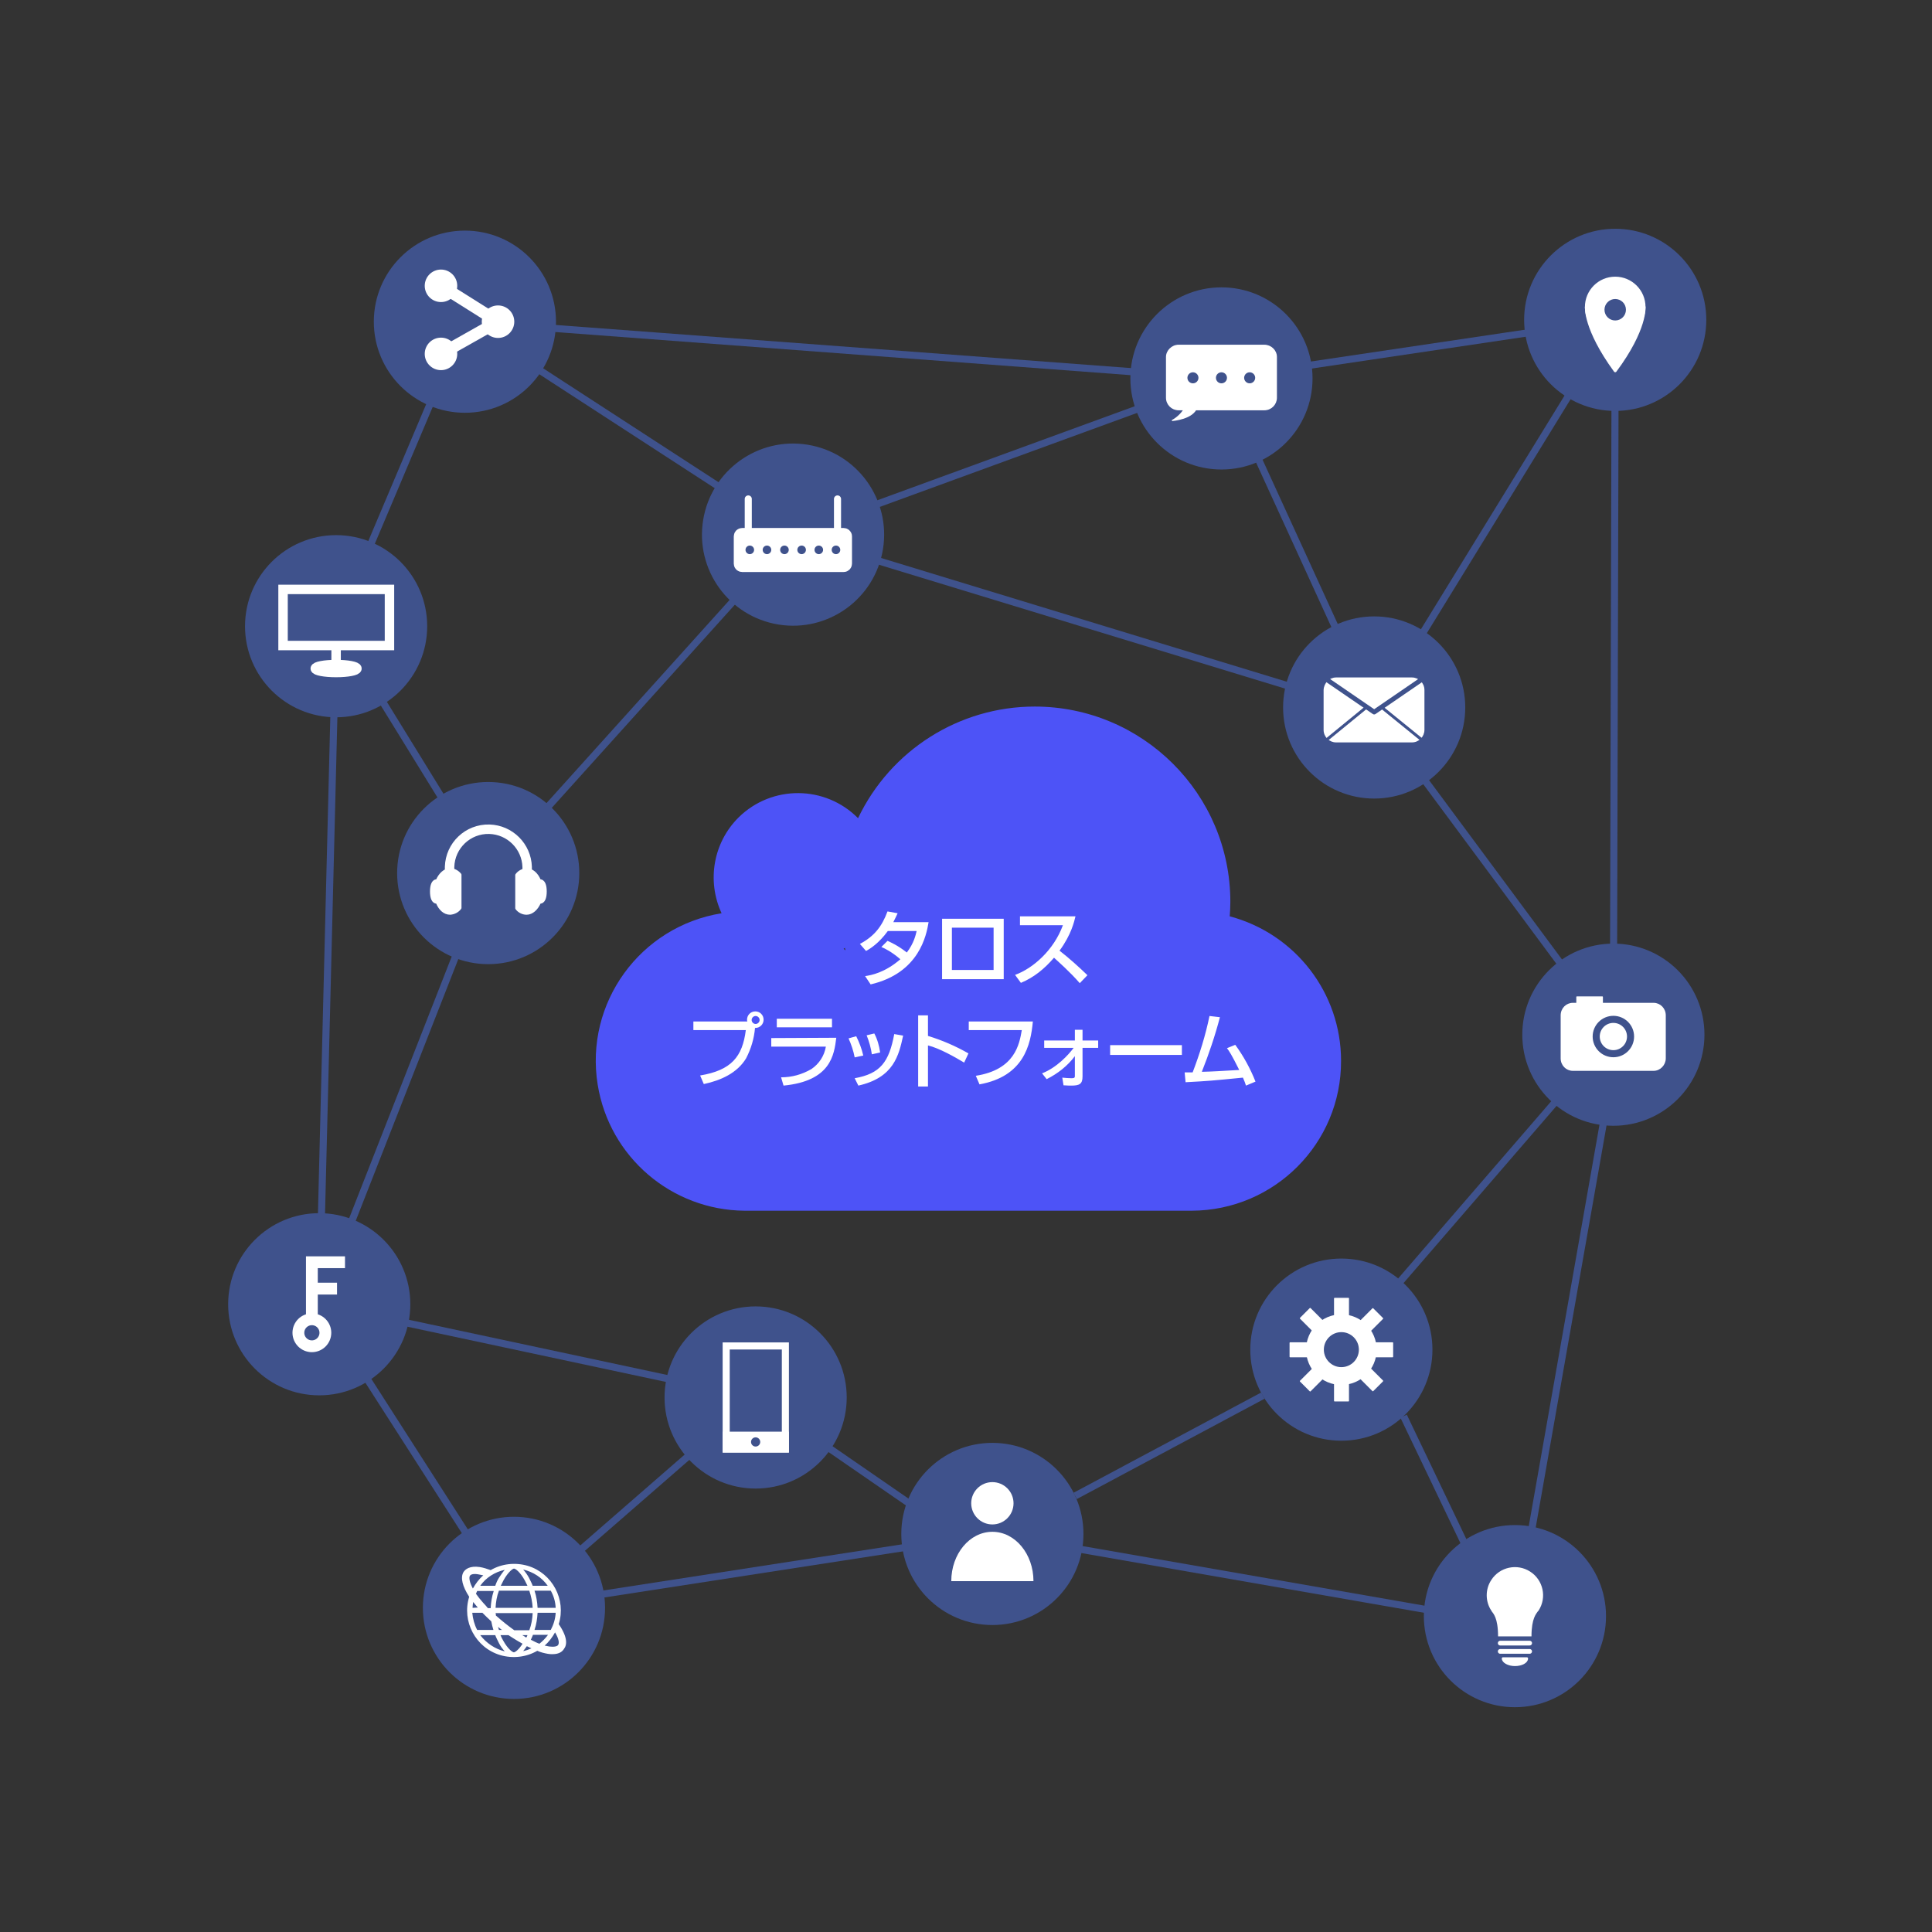 <?xml version="1.0" encoding="UTF-8"?> <svg xmlns="http://www.w3.org/2000/svg" version="1.1" id="デザイン" x="0" y="0" viewBox="0 0 630 630" xml:space="preserve"><rect x="0" y="0" width="630" height="630" fill="#333333" stroke="none"/><style>.st1{fill:#3f528c}.st2{fill:none;stroke:#3f528c;stroke-width:2.31;stroke-miterlimit:10}.st3{fill:#fff}.st4{stroke-width:3.85}.st4,.st6,.st8{fill:none;stroke:#fff;stroke-miterlimit:10}.st6{stroke-width:2.31;stroke-linecap:round}.st8{stroke-width:3.08}.st10,.st15{stroke:#fff;stroke-linecap:round}.st10{fill:#fff;stroke-width:.77;stroke-linejoin:round}.st15{fill:none;stroke-width:1.54;stroke-miterlimit:10}.st17,.st20,.st22,.st24{fill:#fff;stroke:#fff;stroke-width:.38;stroke-linejoin:round}.st20,.st22,.st24{fill:none}.st22,.st24{fill:#fff;stroke-width:.96}.st24{fill:none;stroke:#3f528c}</style><path d="M401 298.8c.1-1.5.2-3.1.2-4.7 0-35.2-28.6-63.7-63.8-63.7-24.6 0-47 14.2-57.6 36.4-10.7-10.8-28.1-10.9-38.9-.3-8.3 8.2-10.5 20.7-5.6 31.3-26.6 4.3-44.7 29.3-40.4 55.9 3.8 23.6 24.1 40.9 47.9 41.1h145.8c27-.1 48.8-22 48.7-48.9 0-22.1-14.9-41.4-36.3-47.1zm-125.3 11.1l-.6-.5.4-.3.2.8z" fill="#4d53f7"></path><circle class="st1" cx="151.6" cy="104.9" r="29.7"></circle><circle transform="rotate(-80.781 258.563 174.366)" class="st1" cx="258.6" cy="174.4" r="29.7"></circle><circle class="st1" cx="398.3" cy="123.4" r="29.7"></circle><circle class="st1" cx="526.7" cy="104.3" r="29.7"></circle><circle class="st1" cx="526.1" cy="337.4" r="29.7"></circle><circle class="st1" cx="437.4" cy="440.1" r="29.7"></circle><circle class="st1" cx="494" cy="527" r="29.7"></circle><circle class="st1" cx="323.6" cy="500.2" r="29.7"></circle><circle class="st1" cx="246.4" cy="455.7" r="29.7"></circle><circle class="st1" cx="104.1" cy="425.3" r="29.7"></circle><circle class="st1" cx="167.6" cy="524.3" r="29.7"></circle><circle class="st1" cx="159.2" cy="284.7" r="29.7"></circle><circle class="st1" cx="109.6" cy="204.2" r="29.7"></circle><path class="st2" d="M246.4 455.7l50.9 35.1M350.6 487.8l61.2-32.7M457.7 461.8l29 60.6M448.1 232.2l-49.8-108.8M437.4 440.1l88.7-102.7M448.1 232.2l-189.5-57.8-99.4 110.3-49.6-80.5 42-99.3 107 69.5 139.6-51 128.5-19.1-78.6 127.9 78 105.2.6-233.1M159.2 284.7l-55.1 140.6 5.5-221.1M104.1 425.3l63.5 99 78.8-68.6zM167.6 524.3l156-24.1L494 529.9l32.7-185.6M398.3 123.4l-246.7-18.5"></path><circle class="st3" cx="143.8" cy="93.2" r="5.3"></circle><circle class="st3" cx="143.8" cy="115.4" r="5.3"></circle><circle class="st3" cx="162.4" cy="104.9" r="5.3"></circle><path class="st4" d="M143.8 93.2l18.6 11.7-18.6 10.5"></path><path d="M242 174.1h33.1c.4 0 .8.3.8.8v8.9c0 .4-.3.8-.8.8H242c-.4 0-.8-.3-.8-.8v-8.9c0-.5.4-.8.8-.8z" fill="#fff" stroke="#fff" stroke-width="3.85" stroke-miterlimit="10"></path><path class="st6" d="M244 180.3v-17.6M273.1 180.3v-17.6"></path><circle class="st1" cx="244.5" cy="179.3" r="1.4"></circle><circle class="st1" cx="250.1" cy="179.3" r="1.4"></circle><circle class="st1" cx="255.8" cy="179.3" r="1.4"></circle><circle class="st1" cx="261.4" cy="179.3" r="1.4"></circle><circle class="st1" cx="267" cy="179.3" r="1.4"></circle><circle class="st1" cx="272.6" cy="179.3" r="1.4"></circle><path fill="#3f528c" stroke="#fff" stroke-width="3.08" stroke-miterlimit="10" d="M92.3 192.2H127v18.3H92.3z"></path><path class="st8" d="M109.6 210.6v7.6"></path><ellipse cx="109.6" cy="218" rx="6.8" ry="1.3" fill="#fff" stroke="#fff" stroke-width="3.08" stroke-miterlimit="10"></ellipse><path class="st8" d="M146.6 285.3v-2.6c.2-7 6-12.5 13-12.3 6.7.2 12.1 5.6 12.3 12.3v2.6"></path><path class="st10" d="M146.8 283.5c-1.8 0-3.4 1.5-4.3 3.6-1.4 0-1.9 1.6-1.9 3.6s.5 3.6 1.9 3.6c.9 2.2 2.4 3.6 4.3 3.6 1.3-.1 2.5-.7 3.3-1.8v-10.9c-.8-1-2-1.7-3.3-1.7zM171.7 297.9c1.8 0 3.4-1.5 4.3-3.6 1.4 0 1.9-1.6 1.9-3.6s-.5-3.6-1.9-3.6c-.9-2.2-2.5-3.6-4.3-3.6-1.3.1-2.5.7-3.3 1.8v10.9c.7 1 2 1.7 3.3 1.7z"></path><circle cx="101.7" cy="434.6" r="4.4" fill="none" stroke="#fff" stroke-width="3.85" stroke-linecap="round" stroke-linejoin="round"></circle><path class="st4" d="M101.7 429.6v-18h10.8"></path><path fill="none" stroke="#fff" stroke-width="3.85" stroke-linejoin="round" d="M101.7 420.2h8.2"></path><path class="st3" d="M182.2 529.6c2.5-8-2.1-16.6-10.1-19-4.1-1.2-8.5-.7-12.1 1.4-1.1-.4-2.3-.8-3.5-1-3.3-.5-4.8.7-5.4 1.7-1 1.8-.3 4.6 1.9 8-2.5 8 2.1 16.6 10.1 19 4.1 1.2 8.5.7 12.1-1.4 1.1.5 2.3.8 3.5 1 .5.1 1 .1 1.5.1 2.2 0 3.2-.9 3.7-1.7 1-1.3 1.3-3.7-1.7-8.1zm-6.3 6.4c-.9-.3-1.8-.8-2.8-1.3.2-.5.5-1 .7-1.6h4.9c-.8 1.1-1.8 2.1-2.8 2.9zm-5.6-2.8h1.7c-.1.3-.2.5-.4.8-.4-.3-.9-.6-1.3-.8zm-8.6-6.4c0-.3 0-.5-.1-.8h12.1c-.1 1.9-.4 3.8-1.1 5.6h-4.9c-2.1-1.5-4.1-3.1-6-4.8zm2 4.7h-1c-.1-.3-.2-.7-.3-1 .4.3.8.7 1.3 1zm-6.1-8.8c-.9-1-1.7-2-2.4-3 .1-.3.3-.6.4-.9h5.4c-.6 1.8-.9 3.7-1 5.6h-.9c-.5-.6-1-1.2-1.5-1.7zm4 1.6c.1-1.9.4-3.8 1.1-5.6h9.9c.6 1.8 1 3.7 1.1 5.6h-12.1zm12.7 7.2c.6-1.8.9-3.7 1-5.6h5.9c-.1 2-.7 3.9-1.6 5.6h-5.3zm6.9-7.2h-5.9c-.1-1.9-.4-3.8-1-5.6h5.3c1 1.8 1.5 3.6 1.6 5.6zm-2.6-7.2h-4.9c-.3-.9-.8-1.7-1.2-2.6-.5-.9-1.1-1.8-1.9-2.7 3.3.8 6.1 2.6 8 5.3zm-11-5.6c.5 0 2 1.1 3.5 3.8l.9 1.8h-8.7l.9-1.8c1.5-2.7 3-3.8 3.4-3.8zm-4.9 3c-.5.8-.9 1.7-1.2 2.6h-4.9c1.9-2.7 4.8-4.5 8-5.2-.7.8-1.3 1.7-1.9 2.6zm-9.5-.6c.3-.6 1.4-.8 2.9-.5l1.5.3c-1.4 1.2-2.5 2.7-3.4 4.3-1.1-2-1.3-3.5-1-4.1zm2.6 10.3l-1.7.1c0-.6.1-1.3.2-1.9l1.5 1.8zm-1.8 1.7h3.3c.9.9 1.9 1.9 2.9 2.8.2 1 .4 1.9.7 2.8h-5.3c-.9-1.7-1.4-3.6-1.6-5.6zm2.6 7.3h4.9c.3.9.8 1.7 1.2 2.6.5 1 1.1 1.8 1.9 2.7-3.2-.8-6-2.7-8-5.3zm11 5.6c-.5 0-2-1.1-3.5-3.8-.3-.5-.6-1.1-.9-1.8h2.6l1.4.9c1.1.7 2.1 1.3 3.2 1.9-1.2 1.9-2.3 2.7-2.8 2.8zm3-.4c.4-.5.8-1 1.2-1.6.5.2 1 .5 1.5.7-.9.4-1.7.7-2.7.9zm11.4-2c-.3.5-1.4.7-2.9.5l-1.5-.3c1.4-1.2 2.5-2.7 3.4-4.3 1.3 2.2 1.4 3.5 1 4.1z"></path><path fill="#3f528c" stroke="#fff" stroke-width="2.31" stroke-miterlimit="10" d="M236.8 438.9h19.3v33.6h-19.3z"></path><path fill="#fff" stroke="#fff" stroke-width="2.31" stroke-miterlimit="10" d="M236.8 468h19.3v4.5h-19.3z"></path><circle class="st1" cx="246.4" cy="470.2" r="1.5"></circle><path class="st3" d="M337 515.6c0-8.9-6-16.1-13.4-16.1s-13.4 7.2-13.4 16.1H337z"></path><circle class="st3" cx="323.6" cy="490.2" r="6.9"></circle><path class="st15" d="M489.2 538.5h9.6M489.2 535.8h9.6"></path><path d="M497.9 540.8c0 1.2-1.8 2.1-3.9 2.1s-3.9-1-3.9-2.1h7.8z" fill="#fff" stroke="#fff" stroke-width=".77" stroke-linejoin="round"></path><path class="st3" d="M501.7 525.2c2.8-4.3 1.5-10-2.7-12.7-4.3-2.8-10-1.5-12.7 2.7-2 3-2 7 0 10l.1.1v.1c.5.7 2.1 2.1 2.1 8.2h10.9c0-6 1.6-7.4 2.1-8.2.1 0 .1-.1.2-.2z"></path><path class="st17" d="M435.2 423.4h4.5v33.4h-4.5z"></path><path class="st17" d="M420.7 437.9h33.4v4.5h-33.4z"></path><path transform="rotate(-45.001 437.434 440.094)" class="st17" d="M420.7 437.9h33.4v4.5h-33.4z"></path><path transform="rotate(-45.001 437.434 440.094)" class="st17" d="M435.2 423.4h4.5v33.4h-4.5z"></path><circle cx="437.4" cy="440.1" r="9.2" fill="#fff" stroke="#fff" stroke-width="4.62" stroke-miterlimit="10"></circle><circle cx="437.4" cy="440.1" r="5.9" fill="#3f528c" stroke="#fff" stroke-width=".38" stroke-linejoin="round"></circle><path class="st3" d="M512.9 327.2h26.3c2.1 0 3.8 1.7 3.8 3.9v14c0 2.1-1.7 3.9-3.8 3.9h-26.3c-2.1 0-3.8-1.7-3.8-3.9v-14c0-2.2 1.7-3.9 3.8-3.9z"></path><path class="st20" d="M512.9 327.2h26.3c2.1 0 3.8 1.7 3.8 3.9v14c0 2.1-1.7 3.9-3.8 3.9h-26.3c-2.1 0-3.8-1.7-3.8-3.9v-14c0-2.2 1.7-3.9 3.8-3.9z"></path><circle cx="526.1" cy="338" r="5.6" fill="none" stroke="#3f528c" stroke-width="2.31" stroke-linejoin="round"></circle><path class="st17" d="M514.2 325.1h8.3v3h-8.3z"></path><path class="st3" d="M384.3 112.6h28c2.1 0 3.9 1.7 3.9 3.8v13.3c0 2.1-1.7 3.9-3.9 3.9h-28c-2.1 0-3.9-1.7-3.9-3.9v-13.3c0-2 1.8-3.8 3.9-3.8z"></path><path class="st20" d="M384.3 112.6h28c2.1 0 3.9 1.7 3.9 3.8v13.3c0 2.1-1.7 3.9-3.9 3.9h-28c-2.1 0-3.9-1.7-3.9-3.9v-13.3c0-2 1.8-3.8 3.9-3.8z"></path><path class="st17" d="M386.6 132.7c-1 1.9-2.5 3.4-4.3 4.4 0 0 6.9-.5 8-4.4"></path><circle class="st1" cx="389" cy="123.2" r="1.8"></circle><circle class="st1" cx="398.3" cy="123.2" r="1.8"></circle><circle class="st1" cx="407.5" cy="123.2" r="1.8"></circle><circle class="st22" cx="526.7" cy="100.1" r="9.4"></circle><path class="st22" d="M536.1 100.1s.7 7.2-9.4 20.8c-10-13.7-9.4-20.8-9.4-20.8h18.8z"></path><circle class="st1" cx="526.7" cy="101" r="3.5"></circle><circle class="st1" cx="448.1" cy="230.7" r="29.7"></circle><path class="st3" d="M435.7 221.1h24.7c2.1 0 3.9 1.7 3.9 3.9v13c0 2.1-1.7 3.9-3.9 3.9h-24.7c-2.1 0-3.9-1.7-3.9-3.9v-13c.1-2.2 1.8-3.9 3.9-3.9z"></path><path class="st20" d="M435.7 221.1h24.7c2.1 0 3.9 1.7 3.9 3.9v13c0 2.1-1.7 3.9-3.9 3.9h-24.7c-2.1 0-3.9-1.7-3.9-3.9v-13c.1-2.2 1.8-3.9 3.9-3.9z"></path><path fill="none" stroke="#3f528c" stroke-width="1.54" stroke-linejoin="round" d="M431.9 221.1l16.2 11.1 16.2-11.1"></path><path class="st24" d="M445.6 230.6l-13.7 11.2M464.3 241.8l-13.8-11.2"></path><path class="st3" d="M228.3 350.7c10.2-1.7 13.8-6.1 14.9-14.8h-17.1v-2.8h17.6c-.1-.2-.1-.4-.1-.6 0-1.5 1.2-2.7 2.7-2.7 1.5 0 2.7 1.2 2.7 2.7 0 1.5-1.2 2.7-2.7 2.7h-.1c-.3 3.5-1.3 6.8-2.9 9.9-2.9 4.8-8.2 7.2-13.8 8.4l-1.2-2.8zm16.8-18.1c0 .7.6 1.3 1.3 1.3s1.3-.6 1.3-1.3c0-.7-.6-1.3-1.3-1.3s-1.3.6-1.3 1.3zM272.7 338.4c-.7 5.5-1.7 14.1-17.2 15.6l-.8-2.7c3.5 0 6.8-.9 9.9-2.7 2.5-1.7 4.2-4.3 4.7-7.3h-17.8v-2.8l21.2-.1zm-1.4-6.2v2.8h-18v-2.8h18zM278.7 344.8c-.4-2.1-1.1-4.2-2-6.2l2.5-.7c1 2 1.8 4.1 2.3 6.3l-2.8.6zm0 6.8c8.4-1.5 11.2-5.3 12.9-14.4l2.9.5c-1.4 6.4-3 13.7-14.6 16.3l-1.2-2.4zm5.6-7.8c-.3-2.1-.9-4.2-1.7-6.2l2.5-.6c1 1.9 1.6 4 1.9 6.2l-2.7.6zM302.6 331.1v6.7c4.6 1.4 9 3.3 13.2 5.7l-1.4 3c-3-1.8-8.1-4.7-11.8-5.6v13.4h-3.2v-23.2h3.2zM336.8 333.1c-.7 7.7-3 17.9-17.4 20.5l-1.2-2.8c12.8-2 14.2-10.3 15-14.9h-17.3v-2.8h20.9zM339.8 350c4.7-1.8 8.6-6 10.3-8.3h-9.6v-2.4h10v-3.5h2.5v3.5h5.1v2.4H353v9.3c0 2.5-1 3-3.7 3-.3 0-1.2 0-2.5-.1l-.4-2.5c.9.1 2.2.2 3.1.2s1-.3 1-.7v-6.5c-2.4 3.2-5.6 5.7-9.2 7.5l-1.5-1.9zM385.4 340.8v3.2H362v-3.2h23.4zM402.8 340.7c2.7 3.7 4.9 7.7 6.6 12l-3.1 1.3c-.3-.9-.5-1.5-1-2.6-10.1 1-11.2 1.1-18.7 1.5l-.3-3.2h2.6c2.3-6 4.2-12.1 5.5-18.4l3.4.4c-1.6 6.1-3.6 12-5.9 17.8 4.1-.1 4.9-.2 12.2-.6-2.5-5-3.3-6.2-4-7.1l2.7-1.1zM289.4 306.8c1.1.5 3.4 1.5 6.3 3.8 2.3-3 2.9-5.7 3.2-7h-9.4c-2.9 4-5.8 5.8-7.1 6.5l-2-2.3c4.7-2.5 7.2-5.7 9-10.6l3.3.6c-.4.8-.6 1.4-1.4 2.9h11.5c-.7 4.2-3 16.6-18.9 20.3l-1.8-2.7c2-.3 6.4-1.1 11.5-5.5-2.8-2.4-5-3.5-6.2-4l2-2zM327.3 299.6v19.7h-20.1v-19.7h20.1zm-3.3 2.9h-13.6v13.8H324v-13.8zM331 317.9c5.8-2.1 12.6-8 15.6-16.2h-14v-2.9h18.1c-.4 1.6-1.3 5.9-5.2 11.2 3.2 2.5 6.2 5.2 9.1 8l-2.5 2.6c-3.1-3.6-7.2-7.2-8.4-8.3-3.1 3.6-6.5 6.4-10.8 8.2l-1.9-2.6z"></path></svg> 